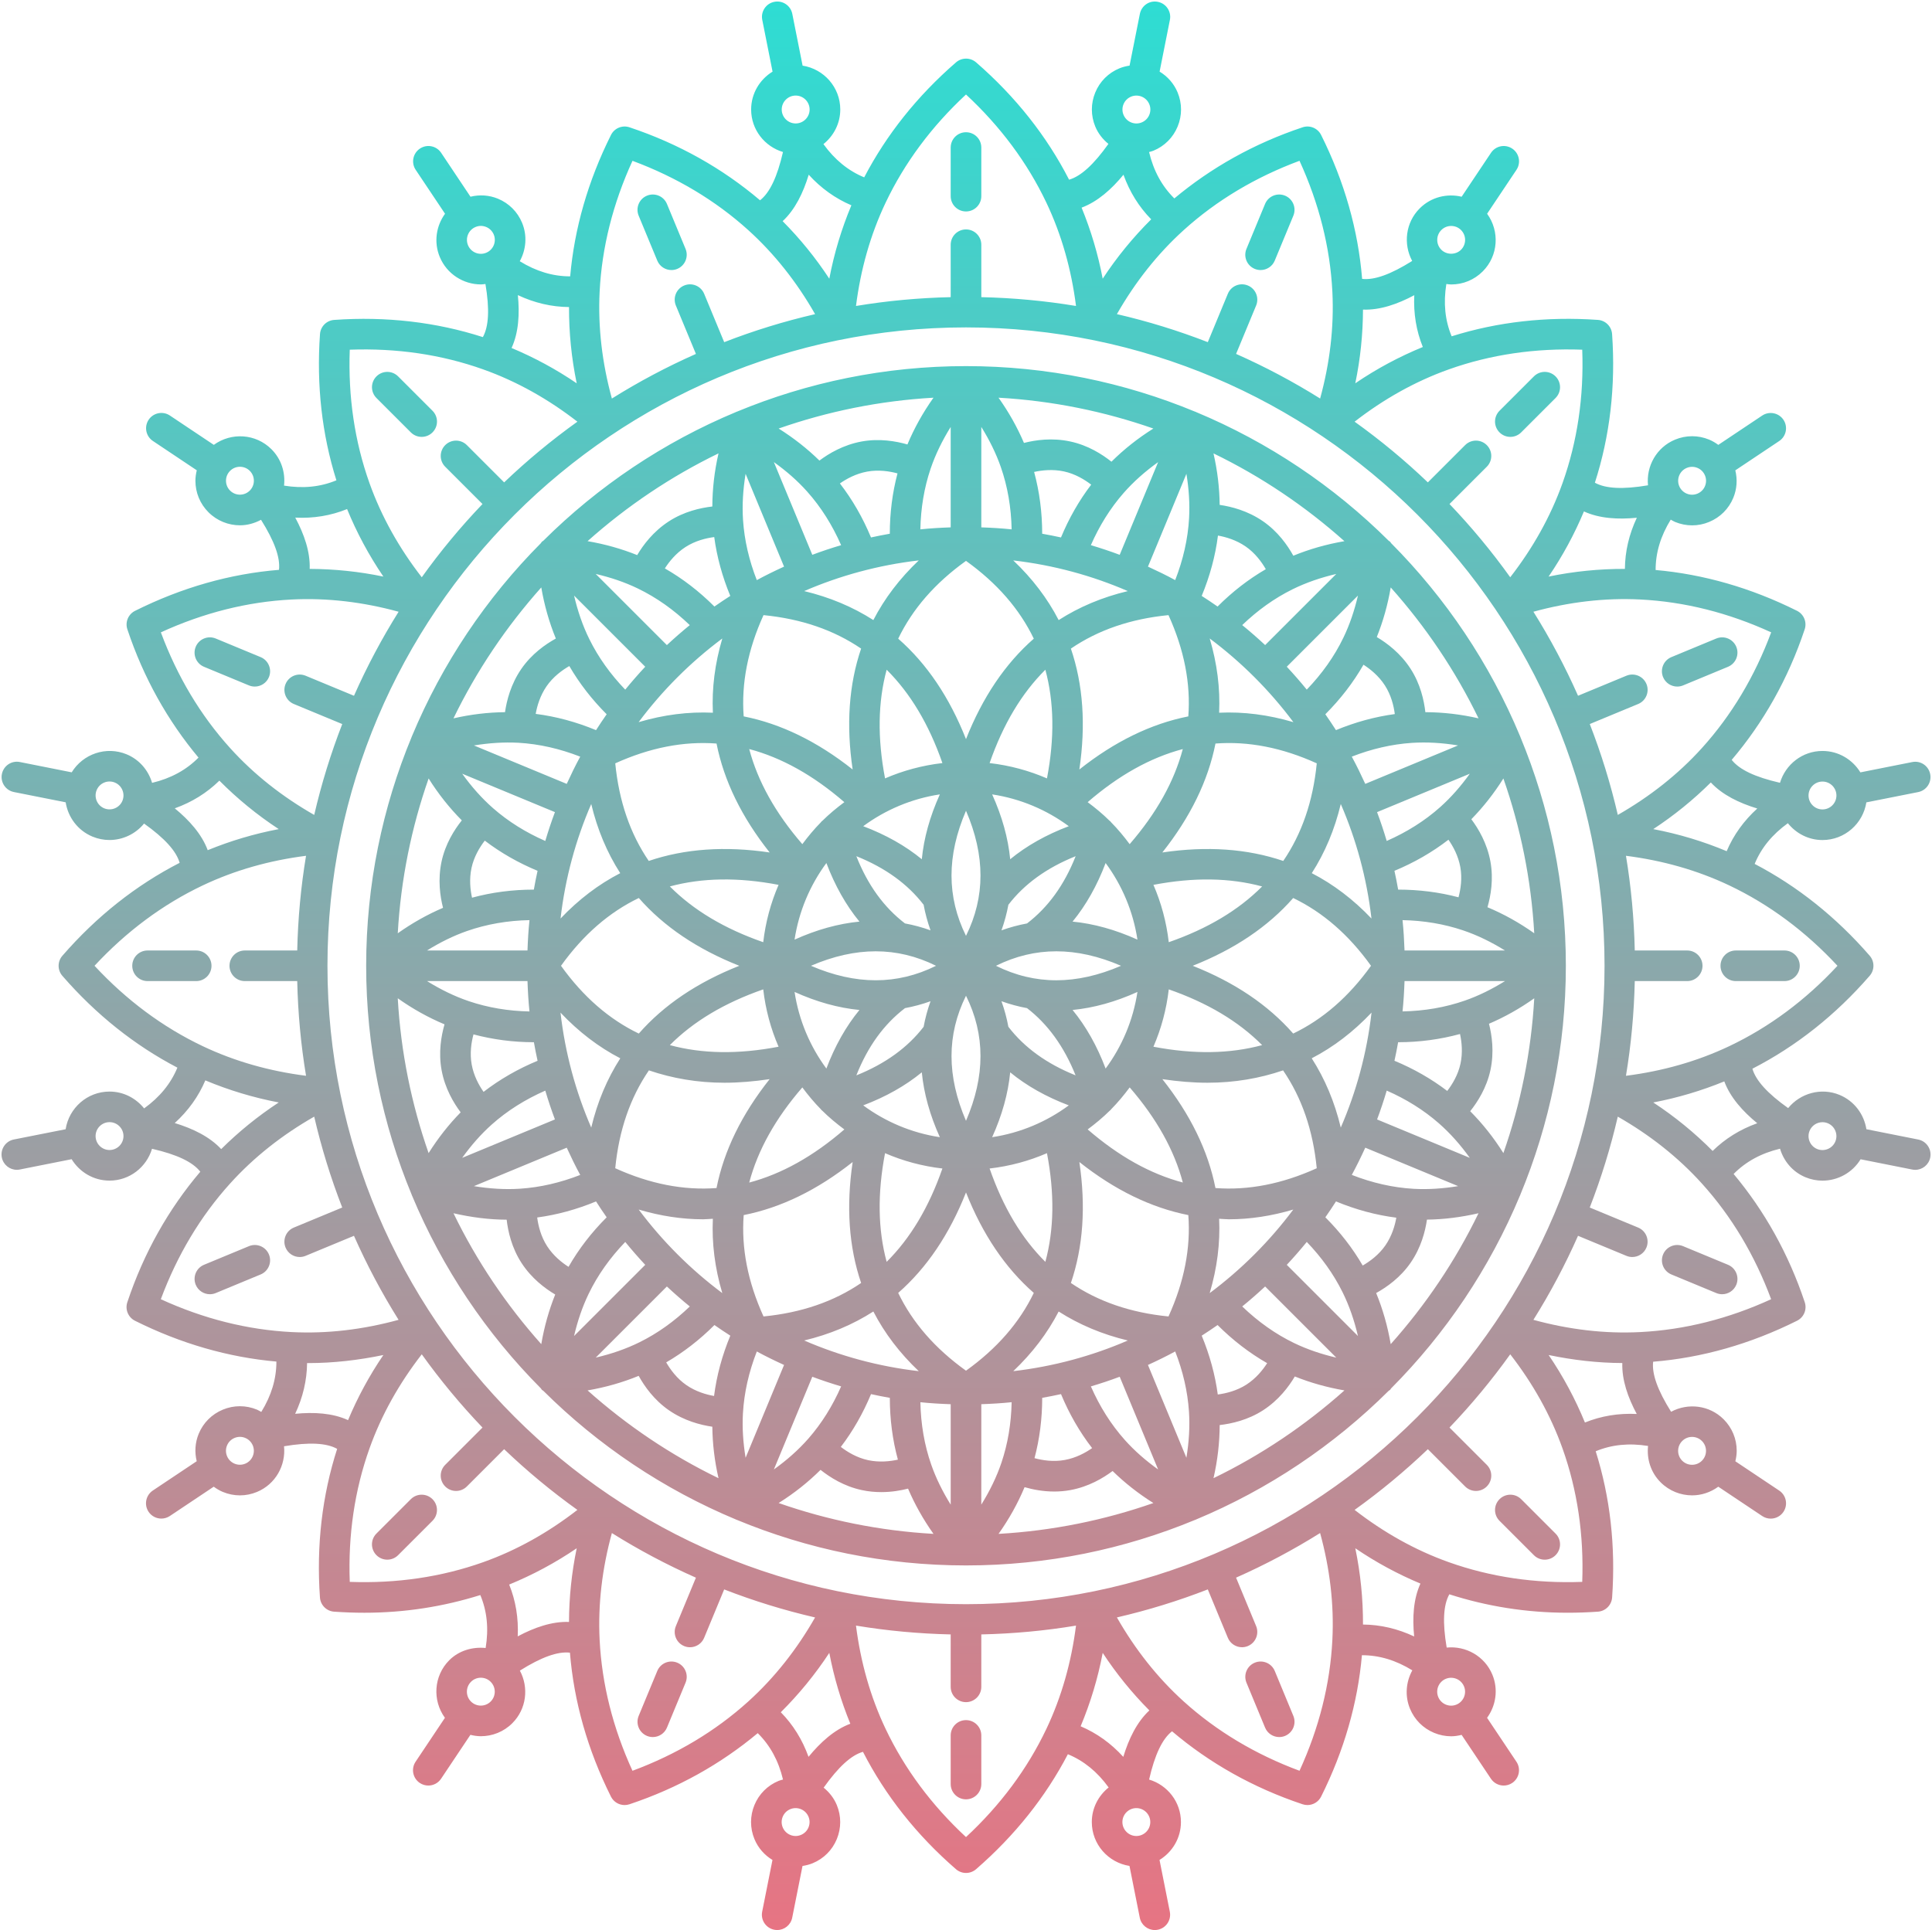 <?xml version="1.0" encoding="UTF-8" standalone="no"?><svg xmlns="http://www.w3.org/2000/svg" xmlns:xlink="http://www.w3.org/1999/xlink" fill="#000000" height="126.1" preserveAspectRatio="xMidYMid meet" version="1" viewBox="-0.1 -0.1 126.2 126.1" width="126.2" zoomAndPan="magnify"><linearGradient gradientUnits="userSpaceOnUse" id="a" x1="63" x2="63" xlink:actuate="onLoad" xlink:show="other" xlink:type="simple" y1="0" y2="126.001"><stop offset="0" stop-color="#2eddd3"/><stop offset="1" stop-color="#e77483"/></linearGradient><path d="M99.205,77.968c1.915-4.614,2.978-9.668,2.978-14.967s-1.063-10.353-2.978-14.967 c-0.003-0.009-0.002-0.018-0.005-0.027c-0.003-0.007-0.01-0.012-0.013-0.019c-1.975-4.742-4.853-9.016-8.422-12.604 c-0.023-0.028-0.033-0.062-0.059-0.088c-0.026-0.026-0.06-0.036-0.089-0.059c-3.587-3.568-7.86-6.445-12.601-8.42 c-0.008-0.004-0.013-0.011-0.021-0.014c-0.01-0.004-0.02-0.002-0.03-0.006c-4.614-1.914-9.667-2.977-14.965-2.977 s-10.351,1.062-14.965,2.977c-0.01,0.004-0.02,0.002-0.03,0.006c-0.008,0.003-0.013,0.011-0.021,0.014 c-4.74,1.974-9.013,4.851-12.6,8.419c-0.028,0.023-0.063,0.034-0.089,0.059c-0.026,0.026-0.036,0.06-0.059,0.088 c-3.569,3.588-6.447,7.862-8.422,12.604c-0.003,0.007-0.01,0.012-0.013,0.019c-0.004,0.009-0.002,0.018-0.005,0.027 c-1.915,4.614-2.978,9.668-2.978,14.967s1.063,10.353,2.978,14.967c0.003,0.009,0.002,0.018,0.005,0.027 c0.004,0.009,0.011,0.016,0.015,0.025c1.975,4.739,4.852,9.012,8.42,12.598c0.023,0.028,0.033,0.062,0.059,0.088 c0.026,0.026,0.061,0.037,0.09,0.06c3.587,3.568,7.86,6.444,12.6,8.419c0.008,0.004,0.013,0.011,0.021,0.014 c0.01,0.004,0.02,0.002,0.03,0.006c4.614,1.914,9.667,2.976,14.964,2.976s10.351-1.062,14.964-2.976 c0.01-0.004,0.02-0.002,0.03-0.006c0.008-0.003,0.013-0.011,0.021-0.014c4.74-1.974,9.013-4.851,12.6-8.419 c0.028-0.023,0.064-0.034,0.09-0.06c0.026-0.026,0.036-0.06,0.059-0.088c3.568-3.586,6.445-7.859,8.42-12.598 c0.004-0.009,0.011-0.016,0.015-0.025C99.203,77.986,99.201,77.977,99.205,77.968z M30.699,56.612 c0.159-0.744,0.54-1.363,0.867-1.788c1.039,0.792,2.193,1.451,3.448,1.972c-0.09,0.406-0.17,0.815-0.243,1.228 c-1.393,0.001-2.744,0.176-4.038,0.528C30.62,58.039,30.543,57.342,30.699,56.612z M95.302,69.39 c-0.159,0.744-0.54,1.363-0.867,1.788c-1.039-0.792-2.193-1.451-3.448-1.972c0.089-0.4,0.168-0.804,0.24-1.211 c1.395,0,2.747-0.186,4.043-0.537C95.381,67.969,95.457,68.664,95.302,69.39z M78.919,84.386c0.486-1.642,0.691-3.262,0.616-4.857 c0.212,0.01,0.423,0.035,0.635,0.035c1.385,0,2.789-0.216,4.209-0.636C82.832,80.999,80.991,82.839,78.919,84.386z M66.087,89.487 c1.243-1.179,2.232-2.479,2.966-3.898c1.345,0.862,2.852,1.494,4.518,1.894C71.23,88.496,68.716,89.182,66.087,89.487z M52.43,87.482c1.667-0.399,3.173-1.031,4.518-1.894c0.734,1.419,1.722,2.72,2.966,3.898C57.285,89.182,54.771,88.496,52.43,87.482z M41.621,78.928c1.42,0.42,2.824,0.636,4.209,0.636c0.213,0,0.423-0.025,0.635-0.035c-0.075,1.595,0.13,3.215,0.616,4.857 C45.009,82.839,43.168,80.999,41.621,78.928z M47.082,41.616c-0.485,1.64-0.691,3.257-0.616,4.85 c-1.593-0.074-3.21,0.131-4.85,0.616C43.164,45.007,45.007,43.165,47.082,41.616z M59.914,36.515 c-1.243,1.179-2.232,2.479-2.966,3.898c-1.345-0.862-2.852-1.494-4.518-1.894C54.771,37.506,57.285,36.82,59.914,36.515z M73.571,38.52c-1.667,0.399-3.173,1.031-4.518,1.894c-0.734-1.419-1.722-2.72-2.966-3.898C68.716,36.82,71.23,37.506,73.571,38.52z M84.386,47.083c-1.64-0.485-3.258-0.691-4.851-0.617c0.074-1.593-0.131-3.211-0.616-4.851 C80.994,43.165,82.837,45.008,84.386,47.083z M87.481,73.571c-0.4-1.67-1.034-3.179-1.898-4.526 c1.424-0.736,2.725-1.736,3.907-2.985C89.186,68.7,88.499,71.223,87.481,73.571z M76.228,85.912 c-2.482-0.245-4.598-0.975-6.376-2.187c0.801-2.354,0.984-4.993,0.553-7.903c2.304,1.827,4.679,2.984,7.118,3.468 C77.684,81.437,77.258,83.638,76.228,85.912z M63,89.456c-2.027-1.453-3.495-3.144-4.429-5.082c1.87-1.638,3.347-3.831,4.429-6.564 c1.081,2.734,2.558,4.926,4.429,6.564C66.495,86.312,65.027,88.003,63,89.456z M48.479,79.289c2.439-0.483,4.814-1.641,7.118-3.467 c-0.431,2.91-0.249,5.549,0.553,7.903c-1.778,1.212-3.895,1.943-6.376,2.187C48.742,83.638,48.317,81.437,48.479,79.289z M49.773,40.09c2.482,0.245,4.598,0.975,6.376,2.187c-0.801,2.353-0.983,4.991-0.553,7.899c-2.304-1.826-4.679-2.987-7.118-3.47 C48.318,44.56,48.743,42.361,49.773,40.09z M63,36.546c2.027,1.453,3.495,3.144,4.429,5.082c-1.87,1.638-3.347,3.831-4.429,6.564 c-1.081-2.734-2.558-4.926-4.429-6.564C59.506,39.69,60.973,37.998,63,36.546z M77.522,46.706c-2.439,0.483-4.814,1.643-7.118,3.47 c0.43-2.908,0.248-5.545-0.553-7.899c1.778-1.212,3.895-1.943,6.376-2.187C77.257,42.361,77.683,44.56,77.522,46.706z M64.708,74.2 c0.653-1.444,1.044-2.857,1.179-4.237c1.071,0.879,2.349,1.599,3.827,2.158C68.268,73.189,66.563,73.918,64.708,74.2z M51.802,64.71 c1.444,0.652,2.857,1.044,4.237,1.178c-0.879,1.071-1.6,2.349-2.159,3.827C52.813,68.268,52.084,66.564,51.802,64.71z M53.88,56.287 c0.559,1.478,1.28,2.756,2.159,3.827c-1.38,0.135-2.794,0.526-4.238,1.178C52.084,59.438,52.813,57.734,53.88,56.287z M61.292,51.802c-0.653,1.444-1.044,2.857-1.179,4.237c-1.071-0.879-2.349-1.599-3.827-2.158 C57.733,52.813,59.438,52.084,61.292,51.802z M74.199,61.292c-1.444-0.652-2.857-1.043-4.238-1.178 c0.879-1.071,1.6-2.349,2.159-3.827C73.188,57.734,73.917,59.438,74.199,61.292z M65.768,66.987c-0.104-0.563-0.254-1.12-0.451-1.67 c0.55,0.196,1.106,0.347,1.669,0.451c1.348,1.036,2.415,2.501,3.172,4.391C68.267,69.402,66.803,68.335,65.768,66.987z M55.837,70.161c0.754-1.903,1.808-3.344,3.177-4.393c0.563-0.104,1.119-0.254,1.669-0.451c-0.197,0.55-0.347,1.107-0.451,1.67 C59.196,68.336,57.73,69.404,55.837,70.161z M60.232,59.014c0.104,0.563,0.254,1.12,0.451,1.67c-0.55-0.197-1.107-0.347-1.67-0.451 c-1.369-1.049-2.423-2.49-3.176-4.393C57.731,56.598,59.197,57.665,60.232,59.014z M70.163,55.841 c-0.753,1.902-1.807,3.343-3.176,4.393c-0.563,0.104-1.12,0.254-1.67,0.451c0.197-0.55,0.347-1.107,0.451-1.67 C66.803,57.665,68.27,56.598,70.163,55.841z M63,61.045c-1.262-2.546-1.262-5.243,0-8.173C64.262,55.802,64.262,58.499,63,61.045z M63,64.957c1.262,2.546,1.262,5.243,0,8.173C61.739,70.2,61.739,67.503,63,64.957z M61.044,63.001 c-2.545,1.262-5.243,1.262-8.172,0C55.803,61.739,58.499,61.74,61.044,63.001z M64.957,63.001c2.545-1.262,5.242-1.262,8.171,0 C70.199,64.264,67.503,64.264,64.957,63.001z M69.714,53.881c-1.478,0.559-2.756,1.28-3.827,2.158 c-0.135-1.38-0.526-2.793-1.179-4.237C66.563,52.084,68.268,52.813,69.714,53.881z M56.286,72.121 c1.477-0.559,2.756-1.28,3.827-2.159c0.135,1.38,0.526,2.794,1.179,4.238C59.438,73.918,57.733,73.189,56.286,72.121z M69.962,65.888c1.38-0.135,2.793-0.526,4.237-1.178c-0.282,1.854-1.011,3.559-2.079,5.005 C71.561,68.237,70.84,66.959,69.962,65.888z M76.245,64.542c2.536,0.882,4.56,2.095,6.099,3.642 c-2.106,0.57-4.465,0.609-7.101,0.105C75.751,67.117,76.093,65.858,76.245,64.542z M77.809,63.001 c2.733-1.081,4.926-2.558,6.564-4.428c1.939,0.934,3.63,2.401,5.083,4.428c-1.453,2.027-3.144,3.495-5.083,4.428 C82.735,65.559,80.542,64.082,77.809,63.001z M76.245,61.46c-0.152-1.316-0.494-2.575-1.002-3.747 c2.636-0.504,4.995-0.465,7.1,0.105C80.805,59.365,78.781,60.578,76.245,61.46z M75.825,55.597c1.827-2.303,2.988-4.679,3.471-7.117 c2.146-0.161,4.345,0.264,6.616,1.294c-0.245,2.482-0.976,4.599-2.188,6.377C81.37,55.35,78.733,55.168,75.825,55.597z M73.691,55.054c-0.375-0.503-0.774-0.986-1.215-1.431c-0.016-0.018-0.026-0.039-0.043-0.056c-0.017-0.017-0.039-0.028-0.057-0.044 c-0.444-0.44-0.927-0.839-1.429-1.213c2.035-1.76,4.101-2.909,6.214-3.469C76.601,50.954,75.452,53.019,73.691,55.054z M68.289,50.758c-1.172-0.508-2.431-0.85-3.747-1.002c0.882-2.536,2.095-4.56,3.642-6.099 C68.754,45.762,68.793,48.121,68.289,50.758z M61.459,49.756c-1.316,0.152-2.575,0.494-3.747,1.002 c-0.504-2.637-0.465-4.995,0.105-7.101C59.364,45.196,60.577,47.219,61.459,49.756z M55.053,52.31 c-0.503,0.375-0.985,0.774-1.43,1.214c-0.018,0.016-0.039,0.026-0.056,0.043c-0.017,0.017-0.027,0.038-0.043,0.056 c-0.44,0.445-0.84,0.928-1.215,1.431c-1.76-2.035-2.91-4.101-3.47-6.214C50.952,49.4,53.018,50.549,55.053,52.31z M50.176,55.597 c-2.908-0.429-5.545-0.247-7.899,0.554c-1.212-1.778-1.943-3.895-2.188-6.377c2.271-1.029,4.47-1.454,6.616-1.294 C47.188,50.918,48.349,53.294,50.176,55.597z M50.757,57.713c-0.508,1.172-0.85,2.431-1.002,3.747 c-2.536-0.882-4.561-2.095-6.1-3.643C45.762,57.247,48.121,57.208,50.757,57.713z M48.192,63.001 c-2.734,1.082-4.927,2.558-6.565,4.429c-1.938-0.934-3.63-2.402-5.082-4.429c1.452-2.027,3.144-3.495,5.082-4.429 C43.265,60.442,45.458,61.919,48.192,63.001z M49.755,64.542c0.152,1.316,0.494,2.575,1.002,3.747 c-2.636,0.505-4.995,0.466-7.102-0.105C45.195,66.637,47.219,65.424,49.755,64.542z M47.227,70.642c0.947,0,1.932-0.084,2.946-0.234 c-1.826,2.303-2.986,4.678-3.469,7.115c-2.146,0.16-4.344-0.265-6.616-1.295c0.245-2.49,0.98-4.612,2.199-6.394 C43.82,70.356,45.459,70.642,47.227,70.642z M52.309,70.948c0.375,0.503,0.774,0.986,1.215,1.431 c0.015,0.018,0.026,0.039,0.043,0.056c0.01,0.01,0.023,0.013,0.033,0.022c0.451,0.449,0.942,0.855,1.454,1.236 c-2.035,1.761-4.101,2.911-6.214,3.471C49.399,75.049,50.549,72.983,52.309,70.948z M57.712,75.244 c1.172,0.508,2.431,0.85,3.747,1.002c-0.882,2.536-2.095,4.56-3.642,6.099C57.247,80.239,57.208,77.881,57.712,75.244z M64.542,76.246c1.316-0.152,2.575-0.494,3.747-1.002c0.504,2.637,0.465,4.995-0.105,7.101 C66.636,80.806,65.424,78.782,64.542,76.246z M70.948,73.692c0.511-0.381,1.002-0.787,1.454-1.236 c0.01-0.009,0.023-0.012,0.033-0.022c0.017-0.017,0.027-0.038,0.043-0.056c0.44-0.445,0.84-0.928,1.215-1.431 c1.76,2.035,2.91,4.101,3.47,6.214C75.049,76.602,72.983,75.452,70.948,73.692z M75.827,70.408c1.014,0.15,1.998,0.234,2.946,0.234 c1.768,0,3.408-0.286,4.939-0.807c1.219,1.781,1.954,3.904,2.199,6.394c-2.272,1.029-4.47,1.454-6.616,1.294 C78.813,75.085,77.652,72.71,75.827,70.408z M85.587,56.949c0.863-1.345,1.495-2.852,1.894-4.519 c1.015,2.341,1.701,4.855,2.005,7.484C88.307,58.671,87.006,57.683,85.587,56.949z M38.52,52.43 c0.399,1.667,1.031,3.174,1.894,4.519c-1.419,0.733-2.72,1.722-3.899,2.965C36.819,57.285,37.505,54.771,38.52,52.43z M40.418,69.046c-0.865,1.347-1.498,2.856-1.898,4.526c-1.018-2.349-1.705-4.872-2.008-7.511 C37.693,67.31,38.994,68.31,40.418,69.046z M90.482,71.156c1.267,0.555,2.413,1.267,3.407,2.138c0.746,0.653,1.416,1.414,2.02,2.256 l-6.057-2.509C90.084,72.423,90.292,71.793,90.482,71.156z M95.595,65.272c-1.287,0.45-2.656,0.682-4.08,0.71 c0.068-0.654,0.107-1.316,0.13-1.982h6.563C97.363,64.525,96.493,64.959,95.595,65.272z M91.645,62.001 c-0.023-0.666-0.062-1.329-0.13-1.983c1.383,0.027,2.712,0.249,3.962,0.671c0.94,0.318,1.849,0.765,2.73,1.312H91.645z M95.171,58.526c-1.262-0.334-2.58-0.501-3.942-0.502c-0.073-0.412-0.153-0.822-0.243-1.228c1.288-0.535,2.469-1.214,3.528-2.032 c0.301,0.43,0.639,1.045,0.774,1.779C95.425,57.289,95.31,58.007,95.171,58.526z M93.982,52.626 c-1.015,0.907-2.194,1.645-3.501,2.219c-0.189-0.637-0.398-1.266-0.63-1.883l6.058-2.509C95.33,51.259,94.691,51.993,93.982,52.626z M89.08,51.116c-0.276-0.603-0.565-1.2-0.881-1.78c1.289-0.503,2.602-0.811,3.921-0.899c0.989-0.066,2-0.001,3.023,0.167 L89.08,51.116z M87.166,47.604c-0.224-0.351-0.455-0.697-0.694-1.037c0.989-0.989,1.824-2.071,2.491-3.237 c0.442,0.282,0.99,0.721,1.396,1.347c0.413,0.638,0.582,1.345,0.651,1.878C89.712,46.73,88.426,47.082,87.166,47.604z M87.654,41.559c-0.593,1.232-1.403,2.367-2.395,3.398c-0.418-0.514-0.854-1.012-1.305-1.496l4.649-4.649 C88.376,39.781,88.067,40.703,87.654,41.559z M82.54,42.047c-0.484-0.452-0.983-0.888-1.497-1.306c1-0.962,2.099-1.753,3.287-2.339 c0.889-0.439,1.848-0.766,2.857-1.002L82.54,42.047z M79.433,39.529c-0.34-0.239-0.686-0.47-1.037-0.694 c0.535-1.292,0.892-2.61,1.062-3.943c0.517,0.092,1.191,0.288,1.805,0.71c0.626,0.431,1.052,1.021,1.321,1.486 C81.451,37.746,80.398,38.564,79.433,39.529z M77.572,33.757c-0.077,1.361-0.388,2.716-0.907,4.045 c-0.58-0.316-1.176-0.605-1.779-0.881l2.512-6.064C77.559,31.838,77.625,32.808,77.572,33.757z M73.04,36.15 c-0.618-0.232-1.247-0.441-1.884-0.63c0.555-1.267,1.267-2.413,2.137-3.407c0.653-0.746,1.414-1.416,2.257-2.02L73.04,36.15z M69.205,35.015c-0.406-0.09-0.816-0.17-1.228-0.243c-0.001-1.394-0.176-2.745-0.527-4.037c0.512-0.113,1.21-0.191,1.939-0.036 c0.744,0.159,1.363,0.54,1.789,0.867C70.385,32.605,69.726,33.759,69.205,35.015z M65.272,30.407 c0.449,1.285,0.68,2.654,0.709,4.079c-0.654-0.068-1.315-0.107-1.981-0.13v-6.562C64.525,28.638,64.958,29.509,65.272,30.407z M62,34.356c-0.666,0.023-1.328,0.062-1.982,0.13c0.029-1.381,0.247-2.712,0.67-3.962c0.318-0.939,0.765-1.848,1.312-2.729V34.356z M58.023,34.772c-0.412,0.073-0.822,0.153-1.228,0.243c-0.535-1.288-1.213-2.469-2.032-3.528c0.43-0.301,1.045-0.639,1.779-0.774 c0.748-0.138,1.466-0.023,1.984,0.117C58.191,32.093,58.024,33.412,58.023,34.772z M52.625,32.018 c0.908,1.017,1.646,2.195,2.218,3.501c-0.637,0.189-1.266,0.398-1.883,0.63l-2.51-6.058C51.259,30.67,51.992,31.309,52.625,32.018z M51.115,36.921c-0.604,0.276-1.2,0.566-1.78,0.882c-0.504-1.289-0.811-2.603-0.899-3.921c-0.066-0.989-0.001-2.001,0.167-3.024 L51.115,36.921z M46.554,34.99c0.175,1.298,0.527,2.584,1.049,3.845c-0.351,0.224-0.696,0.455-1.037,0.694 c-0.989-0.989-2.071-1.823-3.237-2.491c0.282-0.442,0.721-0.99,1.347-1.396C45.315,35.229,46.022,35.06,46.554,34.99z M41.558,38.347c1.231,0.594,2.367,1.404,3.399,2.396c-0.514,0.418-1.012,0.854-1.496,1.305l-4.649-4.649 C39.78,37.624,40.702,37.934,41.558,38.347z M42.047,43.462c-0.452,0.484-0.888,0.983-1.306,1.497 c-0.962-1.001-1.752-2.1-2.339-3.288c-0.44-0.888-0.767-1.848-1.003-2.858L42.047,43.462z M37.088,43.417 c0.658,1.132,1.475,2.186,2.44,3.151c-0.239,0.34-0.47,0.686-0.694,1.037c-1.292-0.535-2.61-0.892-3.942-1.062 c0.091-0.516,0.287-1.19,0.71-1.805C36.033,44.112,36.623,43.685,37.088,43.417z M33.757,48.429c1.36,0.077,2.716,0.39,4.044,0.908 c-0.316,0.58-0.605,1.176-0.881,1.779l-6.062-2.511C31.838,48.445,32.807,48.379,33.757,48.429z M36.149,52.961 c-0.232,0.618-0.441,1.247-0.63,1.885c-1.267-0.555-2.413-1.267-3.407-2.138c-0.746-0.653-1.416-1.414-2.02-2.256L36.149,52.961z M30.406,60.729c1.287-0.449,2.657-0.684,4.08-0.711c-0.068,0.654-0.107,1.316-0.13,1.983h-6.563 C28.637,61.476,29.508,61.043,30.406,60.729z M34.356,64.001c0.023,0.667,0.062,1.329,0.13,1.984 c-1.382-0.027-2.712-0.249-3.962-0.672c-0.94-0.318-1.849-0.765-2.73-1.312H34.356z M30.828,67.483 c1.265,0.335,2.584,0.512,3.947,0.512c0.072,0.407,0.151,0.811,0.24,1.212c-1.288,0.535-2.469,1.214-3.528,2.032 c-0.301-0.43-0.639-1.045-0.774-1.779C30.576,68.716,30.689,68.001,30.828,67.483z M32.018,73.376 c1.015-0.907,2.194-1.645,3.501-2.219c0.189,0.637,0.398,1.266,0.63,1.883l-6.058,2.509C30.67,74.742,31.309,74.009,32.018,73.376z M36.92,74.886c0.276,0.603,0.565,1.2,0.881,1.78c-1.289,0.503-2.602,0.811-3.921,0.899c-0.988,0.065-2,0.001-3.023-0.167 L36.92,74.886z M38.834,78.397c0.224,0.351,0.455,0.697,0.694,1.037c-0.989,0.989-1.824,2.071-2.491,3.237 c-0.442-0.282-0.99-0.721-1.396-1.347c-0.413-0.638-0.582-1.345-0.651-1.878C36.289,79.272,37.574,78.919,38.834,78.397z M38.347,84.442c0.593-1.232,1.403-2.367,2.395-3.398c0.418,0.514,0.854,1.012,1.305,1.496l-4.649,4.649 C37.624,86.221,37.934,85.299,38.347,84.442z M43.461,83.954c0.484,0.452,0.983,0.888,1.497,1.306c-1,0.962-2.099,1.753-3.287,2.339 c-0.889,0.439-1.848,0.766-2.857,1.002L43.461,83.954z M46.568,86.473c0.34,0.239,0.686,0.47,1.037,0.694 c-0.535,1.291-0.892,2.609-1.062,3.941c-0.517-0.091-1.191-0.286-1.805-0.709c-0.626-0.431-1.052-1.021-1.321-1.486 C44.549,88.255,45.603,87.438,46.568,86.473z M48.429,92.245c0.077-1.361,0.388-2.716,0.907-4.045 c0.58,0.316,1.176,0.605,1.779,0.881l-2.512,6.064C48.442,94.164,48.375,93.194,48.429,92.245z M52.96,89.852 c0.618,0.232,1.247,0.44,1.884,0.63c-0.555,1.267-1.267,2.413-2.137,3.407c-0.653,0.746-1.414,1.416-2.257,2.02L52.96,89.852z M56.796,90.987c0.406,0.09,0.816,0.17,1.228,0.243c0.001,1.395,0.176,2.746,0.527,4.038c-0.512,0.113-1.209,0.19-1.939,0.035 c-0.744-0.159-1.363-0.54-1.789-0.867C55.616,93.397,56.274,92.242,56.796,90.987z M60.729,95.595 c-0.449-1.285-0.68-2.654-0.709-4.079c0.654,0.068,1.315,0.107,1.981,0.13v6.562C61.476,97.363,61.043,96.493,60.729,95.595z M64,91.645c0.666-0.023,1.328-0.062,1.982-0.13c-0.029,1.381-0.247,2.712-0.67,3.962c-0.318,0.939-0.765,1.848-1.312,2.729V91.645z M67.978,91.229c0.412-0.073,0.822-0.153,1.228-0.243c0.535,1.288,1.213,2.469,2.032,3.528c-0.43,0.301-1.045,0.639-1.779,0.774 c-0.748,0.138-1.466,0.023-1.984-0.117C67.81,93.909,67.977,92.59,67.978,91.229z M73.375,93.983 c-0.908-1.017-1.646-2.195-2.218-3.501c0.637-0.189,1.266-0.398,1.883-0.63l2.51,6.058C74.742,95.331,74.009,94.693,73.375,93.983z M74.885,89.081c0.604-0.276,1.2-0.566,1.78-0.882c0.504,1.289,0.811,2.603,0.899,3.921c0.066,0.989,0.001,2.001-0.167,3.024 L74.885,89.081z M79.446,91.011c-0.175-1.298-0.527-2.584-1.049-3.844c0.351-0.224,0.696-0.455,1.037-0.694 c0.989,0.989,2.071,1.823,3.237,2.491c-0.282,0.442-0.721,0.99-1.347,1.396C80.685,90.773,79.978,90.941,79.446,91.011z M84.442,87.655c-1.231-0.594-2.367-1.404-3.399-2.396c0.514-0.418,1.012-0.854,1.496-1.305l4.649,4.649 C86.22,88.377,85.299,88.068,84.442,87.655z M83.954,82.54c0.452-0.484,0.888-0.983,1.306-1.497c0.962,1.001,1.752,2.1,2.339,3.288 c0.44,0.888,0.767,1.848,1.003,2.858L83.954,82.54z M88.913,82.585c-0.658-1.132-1.475-2.186-2.44-3.151 c0.239-0.34,0.47-0.686,0.694-1.037c1.292,0.535,2.61,0.892,3.942,1.062c-0.091,0.516-0.287,1.19-0.71,1.805 C89.967,81.89,89.378,82.316,88.913,82.585z M92.244,77.573c-1.36-0.077-2.716-0.39-4.044-0.909c0.316-0.58,0.605-1.176,0.881-1.779 l6.065,2.512C94.165,77.559,93.196,77.625,92.244,77.573z M98.103,75.24c-0.637-1.015-1.363-1.927-2.168-2.738 c0.486-0.61,1.076-1.534,1.324-2.694c0.252-1.184,0.094-2.272-0.097-3.02c1.021-0.436,2.009-0.99,2.957-1.663 C99.918,68.65,99.221,72.042,98.103,75.24z M97.063,59.175c0.216-0.75,0.406-1.829,0.191-2.996c-0.219-1.19-0.782-2.134-1.245-2.753 c0.776-0.792,1.476-1.681,2.094-2.664c1.118,3.198,1.815,6.59,2.015,10.115C99.14,60.183,98.119,59.616,97.063,59.175z M93.006,46.431c-0.088-0.775-0.324-1.845-0.969-2.841c-0.658-1.016-1.54-1.673-2.204-2.067c0.411-1.023,0.716-2.105,0.91-3.242 c2.284,2.56,4.223,5.434,5.736,8.553C95.311,46.567,94.151,46.434,93.006,46.431z M84.381,36.209 c-0.377-0.682-1.006-1.58-1.983-2.253c-0.997-0.687-2.063-0.958-2.828-1.068c-0.012-1.109-0.145-2.232-0.404-3.365 c3.119,1.512,5.993,3.452,8.553,5.736C86.546,35.459,85.432,35.778,84.381,36.209z M72.501,30.066 c-0.61-0.486-1.534-1.075-2.695-1.322c-1.183-0.255-2.272-0.096-3.02,0.096c-0.435-1.021-0.989-2.009-1.662-2.956 c3.525,0.2,6.917,0.897,10.115,2.015C74.225,28.535,73.312,29.261,72.501,30.066z M59.174,28.939 c-0.749-0.215-1.828-0.406-2.995-0.193c-1.19,0.22-2.135,0.782-2.753,1.246c-0.792-0.776-1.681-1.475-2.664-2.093 c3.197-1.118,6.59-1.815,10.115-2.015C60.182,26.862,59.615,27.883,59.174,28.939z M46.43,32.993 c-0.775,0.088-1.845,0.326-2.841,0.971c-1.015,0.658-1.673,1.539-2.067,2.204c-1.022-0.411-2.104-0.716-3.241-0.911 c2.56-2.284,5.434-4.223,8.553-5.735C46.566,30.691,46.434,31.85,46.43,32.993z M35.257,38.281c0.201,1.174,0.52,2.288,0.951,3.339 c-0.683,0.378-1.581,1.006-2.254,1.983c-0.686,0.997-0.956,2.063-1.066,2.828c-1.111,0.011-2.235,0.144-3.367,0.404 C31.034,43.715,32.974,40.841,35.257,38.281z M27.898,50.762c0.637,1.015,1.362,1.928,2.168,2.738 c-0.486,0.61-1.076,1.534-1.324,2.694c-0.252,1.184-0.094,2.272,0.097,3.02c-1.021,0.436-2.009,0.99-2.957,1.663 C26.082,57.352,26.779,53.959,27.898,50.762z M28.937,66.827c-0.216,0.75-0.406,1.829-0.191,2.996 c0.219,1.19,0.782,2.134,1.245,2.753c-0.776,0.792-1.476,1.681-2.094,2.664c-1.118-3.198-1.815-6.59-2.015-10.116 C26.861,65.819,27.881,66.385,28.937,66.827z M32.996,79.59c0.089,0.773,0.328,1.834,0.967,2.822 c0.658,1.016,1.54,1.673,2.204,2.067c-0.411,1.023-0.716,2.105-0.91,3.242c-2.284-2.56-4.223-5.433-5.735-8.551 C30.691,79.437,31.852,79.587,32.996,79.59z M41.619,89.793c0.377,0.682,1.006,1.58,1.983,2.253c0.994,0.685,2.063,0.96,2.828,1.07 c0.012,1.108,0.145,2.231,0.404,3.364c-3.119-1.512-5.993-3.452-8.553-5.736C39.454,90.543,40.568,90.224,41.619,89.793z M53.499,95.935c0.61,0.486,1.534,1.075,2.695,1.322c0.44,0.095,0.869,0.132,1.272,0.132c0.679,0,1.279-0.107,1.749-0.227 c0.435,1.021,0.989,2.008,1.661,2.955c-3.525-0.2-6.917-0.897-10.115-2.015C51.776,97.466,52.688,96.741,53.499,95.935z M66.826,97.066c0.516,0.148,1.186,0.285,1.938,0.285c0.34,0,0.696-0.028,1.059-0.095c1.19-0.22,2.135-0.782,2.753-1.246 c0.792,0.776,1.681,1.475,2.664,2.093c-3.197,1.118-6.59,1.815-10.115,2.015C65.818,99.141,66.385,98.121,66.826,97.066z M79.571,93.008c0.775-0.088,1.847-0.327,2.841-0.971c1.015-0.658,1.673-1.539,2.067-2.204c1.022,0.411,2.104,0.716,3.241,0.911 c-2.56,2.284-5.434,4.223-8.553,5.735C79.434,95.311,79.567,94.152,79.571,93.008z M90.743,87.721 c-0.201-1.174-0.52-2.288-0.951-3.339c0.683-0.378,1.581-1.006,2.254-1.983c0.682-0.991,0.953-2.05,1.064-2.814 c1.11-0.011,2.235-0.157,3.368-0.416C94.966,82.288,93.027,85.161,90.743,87.721z M64,113.286v3.176c0,0.553-0.448,1-1,1 s-1-0.447-1-1v-3.176c0-0.553,0.448-1,1-1S64,112.733,64,113.286z M84.383,112.01c0.211,0.511-0.031,1.096-0.541,1.307 c-0.125,0.052-0.255,0.076-0.382,0.076c-0.393,0-0.765-0.232-0.924-0.617l-1.215-2.935c-0.211-0.511,0.031-1.096,0.541-1.307 c0.512-0.212,1.095,0.031,1.307,0.541L84.383,112.01z M101.51,100.097c0.391,0.391,0.391,1.023,0,1.414 c-0.195,0.195-0.451,0.293-0.707,0.293s-0.512-0.098-0.707-0.293l-2.246-2.246c-0.391-0.391-0.391-1.023,0-1.414 s1.023-0.391,1.414,0L101.51,100.097z M109.841,81.32l2.934,1.216c0.51,0.212,0.752,0.797,0.541,1.307 c-0.16,0.385-0.532,0.617-0.924,0.617c-0.127,0-0.257-0.024-0.382-0.076l-2.934-1.216c-0.51-0.211-0.752-0.797-0.541-1.307 S109.33,81.108,109.841,81.32z M113.285,62.001h3.176c0.552,0,1,0.447,1,1s-0.448,1-1,1h-3.176c-0.552,0-1-0.447-1-1 S112.733,62.001,113.285,62.001z M116.685,53.685c0.534,0.665,1.343,1.1,2.261,1.1c1.451,0,2.648-1.071,2.866-2.461l3.384-0.672 c0.542-0.107,0.894-0.634,0.786-1.176c-0.107-0.541-0.63-0.897-1.176-0.785l-3.384,0.673c-0.512-0.836-1.426-1.399-2.476-1.399 c-1.314,0-2.415,0.881-2.775,2.08c-1.633-0.374-2.658-0.863-3.154-1.498c2.07-2.437,3.686-5.289,4.767-8.528 c0.158-0.472-0.056-0.988-0.501-1.211c-3.001-1.498-6.104-2.389-9.236-2.666c-0.002-1.13,0.326-2.218,0.987-3.291 c0.094,0.051,0.183,0.109,0.283,0.151c0.359,0.148,0.736,0.223,1.114,0.223s0.755-0.074,1.114-0.224 c0.718-0.297,1.278-0.856,1.576-1.575c0.239-0.577,0.277-1.2,0.132-1.795l2.868-1.916c0.459-0.308,0.583-0.928,0.276-1.388 c-0.307-0.458-0.928-0.581-1.387-0.276l-2.868,1.916c-0.184-0.134-0.38-0.254-0.596-0.343c-0.719-0.298-1.511-0.297-2.228,0 c-1.214,0.503-1.894,1.739-1.768,2.984c-1.639,0.277-2.768,0.22-3.47-0.169c0.981-3.044,1.364-6.305,1.124-9.711 c-0.035-0.497-0.43-0.893-0.927-0.927c-3.348-0.235-6.555,0.13-9.553,1.072c-0.434-1.043-0.547-2.173-0.347-3.418 c0.106,0.012,0.21,0.031,0.319,0.031c0.778,0,1.509-0.304,2.058-0.854c1.026-1.026,1.115-2.628,0.286-3.766l1.917-2.869 c0.307-0.459,0.183-1.08-0.276-1.387c-0.46-0.308-1.081-0.184-1.387,0.275l-1.917,2.869c-0.953-0.228-1.997,0.019-2.739,0.761 c-0.929,0.929-1.084,2.331-0.492,3.434c-1.407,0.883-2.472,1.263-3.27,1.173c-0.259-3.187-1.153-6.347-2.678-9.402 c-0.222-0.446-0.739-0.661-1.211-0.502c-3.172,1.059-5.971,2.637-8.378,4.647c-0.807-0.798-1.357-1.799-1.65-3.031 c0.097-0.029,0.195-0.049,0.29-0.089c0.718-0.297,1.278-0.856,1.575-1.575c0.297-0.718,0.297-1.51,0-2.228 c-0.239-0.578-0.653-1.045-1.177-1.363l0.673-3.382c0.107-0.542-0.244-1.068-0.786-1.176c-0.546-0.114-1.068,0.244-1.176,0.785 l-0.673,3.381c-0.225,0.036-0.449,0.09-0.665,0.179c-0.718,0.297-1.278,0.856-1.575,1.575c-0.297,0.718-0.297,1.51,0,2.228 c0.188,0.453,0.489,0.833,0.859,1.133c-0.962,1.353-1.805,2.118-2.57,2.338c-1.46-2.848-3.496-5.427-6.074-7.665 c-0.376-0.326-0.936-0.326-1.312,0c-2.532,2.198-4.542,4.725-5.997,7.513c-1.045-0.431-1.924-1.15-2.663-2.172 c0.665-0.534,1.1-1.344,1.1-2.261c0-1.451-1.07-2.647-2.461-2.866l-0.673-3.384c-0.107-0.541-0.634-0.896-1.176-0.785 c-0.542,0.107-0.893,0.634-0.786,1.176l0.673,3.384c-0.835,0.512-1.399,1.426-1.399,2.476c0,1.315,0.881,2.416,2.08,2.776 c-0.374,1.632-0.863,2.658-1.498,3.154c-2.438-2.07-5.29-3.687-8.527-4.768c-0.474-0.159-0.989,0.056-1.211,0.502 c-1.499,3.002-2.389,6.105-2.665,9.236c-1.13,0.001-2.218-0.327-3.292-0.988c0.41-0.748,0.502-1.662,0.151-2.51 c-0.297-0.718-0.857-1.277-1.575-1.575c-0.577-0.238-1.201-0.276-1.796-0.131l-1.916-2.868c-0.307-0.459-0.928-0.583-1.387-0.275 c-0.459,0.307-0.583,0.928-0.276,1.387l1.917,2.869c-0.575,0.793-0.747,1.852-0.345,2.822c0.464,1.119,1.55,1.796,2.693,1.796 c0.097,0,0.194-0.018,0.291-0.028c0.277,1.638,0.22,2.767-0.168,3.47c-3.044-0.979-6.303-1.363-9.712-1.123 c-0.497,0.034-0.892,0.43-0.927,0.927c-0.236,3.347,0.129,6.555,1.072,9.553c-1.043,0.434-2.174,0.548-3.42,0.347 c0.093-0.848-0.172-1.728-0.821-2.377c-1.026-1.026-2.629-1.115-3.766-0.286l-2.869-1.917c-0.459-0.307-1.08-0.183-1.387,0.275 c-0.307,0.459-0.183,1.08,0.276,1.387l2.867,1.916c-0.053,0.222-0.089,0.449-0.089,0.683c0,0.778,0.303,1.509,0.853,2.059 c0.567,0.567,1.313,0.852,2.058,0.852c0.476,0,0.946-0.129,1.375-0.36c0.883,1.407,1.263,2.472,1.173,3.27 c-3.189,0.259-6.348,1.154-9.402,2.679c-0.446,0.223-0.66,0.739-0.501,1.211c1.059,3.174,2.637,5.973,4.646,8.378 c-0.798,0.807-1.8,1.356-3.032,1.65c-0.242-0.812-0.821-1.516-1.663-1.865c-1.339-0.554-2.854-0.023-3.588,1.177l-3.384-0.673 c-0.543-0.112-1.069,0.244-1.176,0.785c-0.107,0.542,0.244,1.068,0.786,1.176L4.19,52.32c0.153,0.968,0.782,1.838,1.751,2.241h0 c0.363,0.15,0.739,0.222,1.109,0.222c0.87,0,1.705-0.394,2.26-1.075c1.348,0.96,2.103,1.796,2.325,2.566 c-2.847,1.461-5.424,3.496-7.661,6.073c-0.327,0.376-0.327,0.935,0,1.311c2.199,2.532,4.725,4.542,7.513,5.998 c-0.431,1.045-1.151,1.925-2.173,2.663c-0.534-0.665-1.343-1.1-2.261-1.1c-1.451,0-2.648,1.071-2.866,2.461L0.805,74.35 c-0.542,0.107-0.894,0.634-0.786,1.176c0.095,0.476,0.513,0.805,0.98,0.805c0.064,0,0.13-0.006,0.196-0.02l3.384-0.673 c0.512,0.836,1.426,1.399,2.476,1.399c1.314,0,2.415-0.881,2.775-2.08c1.633,0.374,2.658,0.863,3.154,1.498 c-2.07,2.437-3.686,5.289-4.767,8.528c-0.158,0.472,0.056,0.988,0.501,1.211c3.001,1.498,6.104,2.389,9.236,2.666 c0.002,1.13-0.326,2.218-0.987,3.291c-0.094-0.051-0.183-0.109-0.283-0.151c-0.719-0.297-1.51-0.298-2.228,0.001 c-0.718,0.297-1.278,0.856-1.576,1.575c-0.239,0.577-0.276,1.2-0.131,1.795l-2.868,1.916c-0.459,0.308-0.583,0.928-0.276,1.388 c0.193,0.288,0.51,0.444,0.833,0.444c0.191,0,0.384-0.055,0.555-0.168l2.868-1.916c0.184,0.134,0.38,0.254,0.596,0.343 c0.359,0.148,0.736,0.224,1.114,0.224c0.378,0,0.755-0.075,1.114-0.224c1.214-0.503,1.893-1.739,1.768-2.984 c1.639-0.276,2.768-0.22,3.47,0.169c-0.98,3.044-1.364,6.305-1.124,9.711c0.035,0.497,0.43,0.893,0.927,0.927 c0.666,0.047,1.325,0.07,1.979,0.07c2.636,0,5.166-0.402,7.569-1.156c0.442,1.054,0.556,2.198,0.348,3.459 c-0.855-0.088-1.747,0.169-2.373,0.796c-1.026,1.026-1.115,2.628-0.286,3.766l-1.917,2.869c-0.307,0.459-0.183,1.08,0.276,1.387 c0.171,0.114,0.364,0.169,0.555,0.169c0.323,0,0.64-0.156,0.833-0.444l1.917-2.869c0.224,0.054,0.452,0.09,0.681,0.09 c0.746,0,1.491-0.284,2.058-0.852c0.929-0.929,1.084-2.331,0.492-3.434c1.407-0.883,2.472-1.264,3.27-1.173 c0.259,3.188,1.153,6.348,2.678,9.403c0.173,0.348,0.524,0.554,0.895,0.554c0.105,0,0.212-0.017,0.317-0.052 c3.172-1.059,5.971-2.637,8.378-4.647c0.807,0.798,1.357,1.799,1.65,3.031c-0.097,0.029-0.195,0.049-0.29,0.089 c-0.718,0.297-1.278,0.856-1.575,1.575c-0.297,0.718-0.297,1.51,0,2.228c0.239,0.578,0.653,1.045,1.177,1.363l-0.673,3.382 c-0.107,0.542,0.244,1.068,0.786,1.176c0.066,0.014,0.132,0.02,0.196,0.02c0.467,0,0.885-0.329,0.98-0.805l0.673-3.381 c0.225-0.036,0.449-0.089,0.665-0.179c0.718-0.297,1.278-0.856,1.575-1.575c0.297-0.718,0.297-1.51,0-2.228 c-0.188-0.453-0.489-0.833-0.859-1.134c0.962-1.355,1.802-2.124,2.568-2.341c1.461,2.85,3.497,5.43,6.076,7.669 c0.188,0.163,0.422,0.245,0.656,0.245s0.468-0.082,0.656-0.245c2.532-2.198,4.542-4.725,5.997-7.513 c1.044,0.431,1.925,1.15,2.663,2.172c-0.665,0.534-1.1,1.344-1.1,2.261c0,1.451,1.07,2.647,2.461,2.866l0.673,3.384 c0.095,0.476,0.513,0.805,0.98,0.805c0.064,0,0.13-0.006,0.196-0.02c0.542-0.107,0.893-0.634,0.786-1.176l-0.673-3.384 c0.835-0.512,1.399-1.426,1.399-2.476c0-1.315-0.881-2.416-2.08-2.776c0.374-1.632,0.863-2.658,1.498-3.154 c2.438,2.07,5.29,3.687,8.527,4.768c0.105,0.035,0.211,0.052,0.317,0.052c0.37,0,0.722-0.206,0.895-0.554 c1.499-3.002,2.389-6.105,2.665-9.236c1.13-0.001,2.218,0.327,3.292,0.988c-0.41,0.748-0.502,1.662-0.151,2.51 c0.297,0.718,0.857,1.277,1.575,1.575c0.359,0.148,0.736,0.224,1.114,0.224c0.229,0,0.457-0.037,0.682-0.092l1.916,2.867 c0.193,0.288,0.51,0.444,0.833,0.444c0.191,0,0.384-0.055,0.555-0.169c0.459-0.307,0.583-0.928,0.276-1.387l-1.917-2.869 c0.575-0.793,0.747-1.852,0.345-2.822c-0.503-1.213-1.739-1.893-2.984-1.768c-0.278-1.647-0.22-2.779,0.174-3.481 c2.449,0.788,5.034,1.205,7.727,1.205c0.654,0,1.313-0.023,1.979-0.07c0.497-0.034,0.892-0.43,0.927-0.927 c0.236-3.347-0.129-6.555-1.072-9.553c1.042-0.434,2.173-0.548,3.42-0.347c-0.093,0.848,0.172,1.728,0.821,2.376 c0.567,0.567,1.313,0.852,2.058,0.852c0.602,0,1.2-0.195,1.708-0.566l2.869,1.917c0.171,0.114,0.364,0.169,0.555,0.169 c0.323,0,0.64-0.156,0.833-0.444c0.307-0.459,0.183-1.08-0.276-1.387l-2.867-1.916c0.053-0.222,0.089-0.449,0.089-0.683 c0-0.778-0.303-1.509-0.853-2.059c-0.93-0.93-2.331-1.085-3.433-0.492c-0.883-1.407-1.262-2.472-1.173-3.27 c3.189-0.259,6.348-1.154,9.402-2.679c0.446-0.223,0.66-0.739,0.501-1.211c-1.06-3.174-2.637-5.973-4.646-8.378 c0.798-0.807,1.8-1.356,3.032-1.65c0.242,0.812,0.821,1.516,1.663,1.865c0.363,0.15,0.739,0.222,1.109,0.222 c0.999,0,1.956-0.518,2.49-1.397l3.373,0.671c0.066,0.014,0.132,0.02,0.196,0.02c0.467,0,0.885-0.329,0.98-0.805 c0.107-0.542-0.244-1.068-0.786-1.176l-3.384-0.673c-0.153-0.968-0.782-1.838-1.751-2.241h0c-1.212-0.502-2.568-0.108-3.36,0.861 c-1.354-0.963-2.112-1.802-2.335-2.573c2.847-1.461,5.424-3.496,7.661-6.073c0.327-0.376,0.327-0.935,0-1.311 c-2.199-2.532-4.725-4.542-7.513-5.998C114.943,55.303,115.663,54.423,116.685,53.685z M118.946,50.964 c0.502,0,0.911,0.409,0.911,0.911s-0.409,0.91-0.911,0.91c-0.502,0-0.911-0.408-0.911-0.91S118.444,50.964,118.946,50.964z M6.707,52.713c-0.464-0.193-0.685-0.727-0.493-1.19c0.191-0.465,0.725-0.686,1.19-0.493c0.464,0.192,0.685,0.727,0.493,1.19 S7.171,52.903,6.707,52.713z M7.055,75.038c-0.502,0-0.911-0.409-0.911-0.911s0.409-0.91,0.911-0.91c0.502,0,0.911,0.408,0.911,0.91 S7.557,75.038,7.055,75.038z M118.947,73.22c0.116,0,0.233,0.022,0.347,0.069c0.464,0.193,0.685,0.727,0.493,1.19 c-0.192,0.464-0.727,0.685-1.19,0.493c-0.464-0.192-0.685-0.727-0.493-1.19C118.248,73.432,118.589,73.22,118.947,73.22z M111.072,48.773c-1.561,1.728-3.416,3.182-5.495,4.371c-0.472-2.037-1.085-4.02-1.831-5.938l3.161-1.31 c0.51-0.211,0.752-0.796,0.541-1.307c-0.212-0.51-0.797-0.752-1.307-0.541l-3.162,1.31c-0.844-1.905-1.818-3.739-2.915-5.49 c2.313-0.633,4.657-0.918,6.989-0.799c2.883,0.146,5.752,0.867,8.542,2.146C114.525,44.094,113.006,46.633,111.072,48.773z M63,104.711c-22.999,0-41.71-18.711-41.71-41.71S40.001,21.291,63,21.291s41.71,18.711,41.71,41.71S85.999,104.711,63,104.711z M110.081,30.471c0.112-0.047,0.23-0.07,0.349-0.07c0.118,0,0.236,0.023,0.348,0.07c0.225,0.093,0.4,0.269,0.493,0.493 s0.093,0.472,0,0.697c-0.093,0.225-0.268,0.399-0.493,0.492c-0.226,0.093-0.473,0.093-0.697,0s-0.399-0.268-0.493-0.492 C109.396,31.197,109.617,30.663,110.081,30.471z M106.82,33.728c-0.51,1.082-0.77,2.199-0.78,3.341 c-1.663-0.004-3.328,0.16-4.984,0.503c0.919-1.35,1.687-2.773,2.308-4.257C104.38,33.781,105.597,33.848,106.82,33.728z M103.253,22.748c0.114,3.066-0.318,5.993-1.286,8.712c-0.784,2.201-1.945,4.26-3.417,6.157c-1.209-1.689-2.535-3.288-3.967-4.786 l2.435-2.435c0.391-0.391,0.391-1.023,0-1.414s-1.023-0.391-1.414,0l-2.435,2.435c-1.498-1.432-3.096-2.757-4.785-3.966 c1.896-1.472,3.955-2.634,6.156-3.417C97.259,23.065,100.182,22.637,103.253,22.748z M94.048,14.93 c0.178-0.178,0.411-0.267,0.644-0.267s0.466,0.089,0.644,0.267c0.355,0.355,0.355,0.933,0,1.288c-0.344,0.346-0.943,0.346-1.288,0 C93.693,15.862,93.693,15.285,94.048,14.93z M92.282,19.187c-0.057,1.195,0.13,2.326,0.558,3.385 c-1.539,0.631-3.014,1.42-4.411,2.371c0.332-1.598,0.497-3.206,0.503-4.814C90.048,20.17,91.2,19.766,92.282,19.187z M86.931,18.95 c0.118,2.331-0.166,4.675-0.799,6.988c-1.751-1.097-3.585-2.071-5.49-2.915l1.31-3.163c0.211-0.511-0.031-1.096-0.541-1.307 c-0.513-0.213-1.096,0.031-1.307,0.541l-1.309,3.161c-1.918-0.746-3.9-1.359-5.938-1.831c1.187-2.079,2.642-3.933,4.37-5.495 c2.142-1.936,4.681-3.455,7.558-4.523C86.064,13.198,86.785,16.067,86.931,18.95z M73.289,6.708c0.093-0.226,0.268-0.4,0.493-0.493 c0.112-0.047,0.23-0.07,0.348-0.07s0.237,0.023,0.35,0.07c0.225,0.093,0.399,0.268,0.493,0.492c0.093,0.226,0.093,0.473,0,0.697 c-0.093,0.226-0.268,0.4-0.493,0.493c-0.225,0.094-0.473,0.094-0.697,0c-0.225-0.093-0.399-0.268-0.493-0.492 C73.196,7.18,73.196,6.933,73.289,6.708z M73.286,11.316c0.405,1.126,1.011,2.099,1.811,2.914c-1.18,1.173-2.241,2.466-3.168,3.878 c-0.305-1.604-0.768-3.153-1.378-4.641C71.594,13.078,72.51,12.263,73.286,11.316z M63,6.074c2.249,2.087,4.013,4.463,5.252,7.07 c0.999,2.105,1.633,4.374,1.934,6.747c-2.019-0.335-4.084-0.528-6.186-0.576v-3.425c0-0.553-0.448-1-1-1s-1,0.447-1,1v3.425 c-2.102,0.048-4.167,0.24-6.186,0.576c0.301-2.373,0.935-4.642,1.934-6.747C58.987,10.537,60.752,8.161,63,6.074z M55.513,13.313 c-0.642,1.535-1.127,3.136-1.442,4.796c-0.895-1.365-1.915-2.618-3.048-3.759c0.818-0.76,1.347-1.86,1.703-3.035 C53.53,12.199,54.462,12.866,55.513,13.313z M51.874,6.144c0.502,0,0.911,0.409,0.911,0.911s-0.409,0.911-0.911,0.911 c-0.502,0-0.911-0.409-0.911-0.911S51.372,6.144,51.874,6.144z M39.069,18.95c0.146-2.883,0.867-5.752,2.146-8.543 c2.876,1.068,5.416,2.588,7.558,4.523c1.728,1.562,3.183,3.416,4.37,5.495c-2.037,0.472-4.02,1.084-5.938,1.831l-1.309-3.161 c-0.211-0.51-0.796-0.754-1.307-0.541c-0.51,0.211-0.752,0.796-0.541,1.307l1.31,3.163c-1.905,0.844-3.739,1.819-5.49,2.915 C39.235,23.625,38.951,21.282,39.069,18.95z M37.069,19.962c-0.006,1.664,0.159,3.328,0.502,4.982 c-1.35-0.919-2.772-1.687-4.255-2.307c0.465-1.015,0.532-2.233,0.411-3.455C34.809,19.691,35.926,19.952,37.069,19.962z M30.47,15.921c-0.192-0.464,0.029-0.998,0.493-1.19c0.224-0.094,0.471-0.095,0.697,0c0.225,0.093,0.4,0.269,0.493,0.493 c0.192,0.464-0.029,0.998-0.493,1.19C31.196,16.607,30.662,16.386,30.47,15.921z M31.46,24.034c2.2,0.783,4.258,1.944,6.156,3.417 c-1.689,1.209-3.287,2.535-4.785,3.966l-2.435-2.435c-0.391-0.391-1.023-0.391-1.414,0s-0.391,1.023,0,1.414l2.435,2.435 c-1.432,1.498-2.758,3.097-3.967,4.786c-1.472-1.897-2.633-3.956-3.417-6.157c-0.968-2.718-1.4-5.645-1.286-8.712 C25.82,22.637,28.742,23.065,31.46,24.034z M22.572,33.161c0.631,1.539,1.42,3.014,2.371,4.411 c-1.598-0.332-3.206-0.496-4.814-0.503c0.041-1.116-0.363-2.268-0.942-3.35C20.383,33.78,21.514,33.59,22.572,33.161z M14.929,31.953c-0.172-0.172-0.267-0.4-0.267-0.645c0-0.243,0.095-0.472,0.267-0.644c0.178-0.178,0.411-0.267,0.644-0.267 s0.466,0.089,0.644,0.267c0.355,0.355,0.355,0.933,0,1.288C15.862,32.309,15.285,32.309,14.929,31.953z M18.949,39.07 c2.331-0.119,4.676,0.166,6.989,0.799c-1.097,1.751-2.071,3.585-2.915,5.49l-3.162-1.31c-0.512-0.211-1.095,0.031-1.307,0.541 c-0.211,0.511,0.031,1.096,0.541,1.307l3.161,1.31c-0.746,1.918-1.359,3.901-1.831,5.938c-2.08-1.188-3.934-2.642-5.495-4.371 c-1.935-2.141-3.453-4.68-4.522-7.558C13.196,39.937,16.066,39.216,18.949,39.07z M14.23,50.904c1.172,1.18,2.465,2.241,3.878,3.167 c-1.604,0.305-3.152,0.768-4.64,1.377c-0.389-1.047-1.203-1.955-2.152-2.734C12.441,52.31,13.415,51.704,14.23,50.904z M13.144,57.749c2.103-0.998,4.372-1.633,6.747-1.935c-0.336,2.019-0.528,4.085-0.576,6.187h-3.424c-0.552,0-1,0.447-1,1 s0.448,1,1,1h3.424c0.048,2.102,0.24,4.167,0.576,6.187c-2.375-0.302-4.643-0.936-6.747-1.935c-2.608-1.239-4.983-3.004-7.07-5.252 C8.161,60.753,10.536,58.988,13.144,57.749z M11.314,73.276c0.885-0.805,1.552-1.737,1.999-2.788 c1.535,0.642,3.135,1.127,4.795,1.442c-1.365,0.896-2.619,1.916-3.76,3.048C13.588,74.161,12.489,73.633,11.314,73.276z M14.929,77.228c1.561-1.728,3.416-3.183,5.495-4.371c0.472,2.037,1.085,4.02,1.831,5.938l-3.161,1.31 c-0.51,0.211-0.752,0.796-0.541,1.307c0.16,0.385,0.532,0.617,0.924,0.617c0.127,0,0.257-0.024,0.382-0.076l3.162-1.31 c0.844,1.905,1.818,3.739,2.915,5.49c-2.313,0.634-4.658,0.919-6.989,0.799c-2.883-0.146-5.752-0.867-8.542-2.146 C11.476,81.908,12.994,79.369,14.929,77.228z M15.92,95.531c-0.225,0.093-0.472,0.094-0.697,0c-0.225-0.093-0.4-0.269-0.493-0.493 s-0.093-0.472,0-0.697c0.093-0.225,0.268-0.399,0.493-0.492c0.113-0.047,0.231-0.07,0.349-0.07c0.118,0,0.236,0.023,0.348,0.07 c0.225,0.093,0.399,0.268,0.493,0.492C16.605,94.805,16.384,95.339,15.92,95.531z M19.18,92.273 c0.506-1.074,0.766-2.182,0.779-3.316c0.027,0,0.053,0.002,0.08,0.002c1.637,0,3.275-0.19,4.902-0.527 c-0.918,1.349-1.685,2.771-2.306,4.254C21.621,92.22,20.403,92.153,19.18,92.273z M22.747,103.254 c-0.114-3.066,0.318-5.993,1.286-8.712c0.784-2.201,1.945-4.26,3.417-6.157c1.209,1.689,2.535,3.288,3.967,4.786l-2.435,2.435 c-0.391,0.391-0.391,1.023,0,1.414c0.195,0.195,0.451,0.293,0.707,0.293s0.512-0.098,0.707-0.293l2.435-2.435 c1.498,1.432,3.096,2.757,4.785,3.966c-1.897,1.472-3.955,2.634-6.156,3.417C28.741,102.935,25.817,103.366,22.747,103.254z M31.952,111.072c-0.355,0.355-0.933,0.355-1.288,0c-0.355-0.355-0.355-0.933,0-1.288c0.172-0.173,0.4-0.268,0.644-0.268 s0.472,0.095,0.644,0.268C32.307,110.14,32.307,110.717,31.952,111.072z M33.718,106.814c0.057-1.195-0.13-2.326-0.558-3.385 c1.539-0.631,3.014-1.42,4.411-2.371c-0.332,1.598-0.497,3.205-0.503,4.813C35.952,105.831,34.801,106.235,33.718,106.814z M39.069,107.052c-0.118-2.331,0.166-4.675,0.799-6.988c1.751,1.097,3.585,2.071,5.49,2.915l-1.31,3.163 c-0.211,0.511,0.031,1.096,0.541,1.307c0.125,0.052,0.255,0.076,0.382,0.076c0.393,0,0.765-0.232,0.924-0.617l1.309-3.161 c1.918,0.746,3.9,1.359,5.938,1.831c-1.187,2.079-2.642,3.933-4.37,5.495c-2.142,1.936-4.681,3.455-7.558,4.523 C39.936,112.804,39.215,109.934,39.069,107.052z M52.712,119.294c-0.093,0.226-0.268,0.4-0.493,0.493 c-0.225,0.094-0.472,0.094-0.698,0c-0.225-0.093-0.399-0.268-0.493-0.492c-0.093-0.226-0.093-0.473,0-0.697 c0.093-0.226,0.268-0.4,0.493-0.493c0.112-0.047,0.23-0.07,0.348-0.07c0.118,0,0.237,0.023,0.35,0.07 c0.225,0.093,0.399,0.268,0.493,0.492C52.805,118.822,52.805,119.069,52.712,119.294z M52.714,114.685 c-0.405-1.126-1.011-2.099-1.811-2.914c1.18-1.173,2.241-2.466,3.168-3.878c0.304,1.6,0.765,3.145,1.373,4.63 C54.4,112.912,53.491,113.738,52.714,114.685z M63,119.928c-2.249-2.087-4.013-4.463-5.252-7.07 c-0.999-2.105-1.633-4.374-1.934-6.747c2.019,0.335,4.084,0.528,6.186,0.576v3.425c0,0.553,0.448,1,1,1s1-0.447,1-1v-3.425 c2.102-0.048,4.167-0.24,6.186-0.576c-0.301,2.373-0.935,4.642-1.934,6.747C67.013,115.465,65.249,117.841,63,119.928z M70.488,112.689c0.642-1.535,1.127-3.136,1.442-4.796c0.895,1.365,1.915,2.618,3.048,3.759c-0.818,0.76-1.347,1.86-1.703,3.035 C72.471,113.803,71.539,113.135,70.488,112.689z M74.127,119.857c-0.502,0-0.911-0.409-0.911-0.911s0.409-0.911,0.911-0.911 c0.502,0,0.911,0.409,0.911,0.911S74.629,119.857,74.127,119.857z M86.931,107.052c-0.146,2.883-0.867,5.752-2.146,8.543 c-2.876-1.068-5.416-2.588-7.558-4.523c-1.728-1.562-3.183-3.416-4.37-5.495c2.037-0.472,4.02-1.084,5.938-1.831l1.309,3.161 c0.159,0.385,0.532,0.617,0.924,0.617c0.127,0,0.257-0.024,0.382-0.076c0.51-0.211,0.752-0.796,0.541-1.307l-1.31-3.163 c1.905-0.844,3.739-1.818,5.49-2.915C86.766,102.377,87.05,104.72,86.931,107.052z M88.932,106.041 c0.006-1.664-0.159-3.329-0.502-4.983c1.35,0.919,2.772,1.687,4.255,2.307c-0.465,1.015-0.532,2.233-0.411,3.455 C91.191,106.312,90.075,106.051,88.932,106.041z M95.531,110.081c0.192,0.464-0.029,0.998-0.493,1.19 c-0.225,0.094-0.472,0.094-0.697,0c-0.225-0.093-0.4-0.269-0.493-0.493c-0.192-0.464,0.029-0.998,0.493-1.19 c0.114-0.047,0.231-0.069,0.347-0.069C95.045,109.518,95.386,109.73,95.531,110.081z M94.54,101.968 c-2.2-0.783-4.258-1.944-6.156-3.417c1.689-1.209,3.287-2.535,4.785-3.966l2.435,2.435c0.195,0.195,0.451,0.293,0.707,0.293 s0.512-0.098,0.707-0.293c0.391-0.391,0.391-1.023,0-1.414l-2.435-2.435c1.432-1.498,2.758-3.097,3.967-4.786 c1.472,1.897,2.633,3.956,3.417,6.157c0.968,2.718,1.4,5.645,1.286,8.712C100.182,103.368,97.258,102.936,94.54,101.968z M103.429,92.842c-0.631-1.539-1.42-3.013-2.37-4.41c1.597,0.332,3.205,0.518,4.812,0.524c-0.035,1.109,0.367,2.252,0.943,3.328 C105.622,92.225,104.489,92.413,103.429,92.842z M110.427,93.782c0.233,0,0.466,0.089,0.644,0.267 c0.172,0.172,0.267,0.4,0.267,0.645c0,0.243-0.095,0.472-0.267,0.644c-0.355,0.355-0.933,0.355-1.288,0 c-0.355-0.355-0.355-0.933,0-1.288C109.961,93.871,110.194,93.782,110.427,93.782z M107.052,86.932 c-2.332,0.12-4.676-0.165-6.989-0.799c1.097-1.751,2.071-3.585,2.915-5.49l3.162,1.31c0.125,0.052,0.255,0.076,0.382,0.076 c0.393,0,0.765-0.232,0.924-0.617c0.211-0.511-0.031-1.096-0.541-1.307l-3.161-1.31c0.746-1.918,1.359-3.901,1.831-5.938 c2.08,1.188,3.934,2.643,5.495,4.371c1.935,2.141,3.453,4.68,4.522,7.558C112.804,86.064,109.935,86.786,107.052,86.932z M111.771,75.098c-1.172-1.18-2.465-2.24-3.878-3.167c1.604-0.305,3.152-0.768,4.64-1.377c0.389,1.047,1.203,1.955,2.152,2.734 C113.559,73.692,112.586,74.297,111.771,75.098z M112.856,68.253c-2.103,0.998-4.372,1.633-6.747,1.935 c0.336-2.019,0.528-4.085,0.576-6.187h3.424c0.552,0,1-0.447,1-1s-0.448-1-1-1h-3.424c-0.048-2.102-0.24-4.167-0.576-6.187 c2.375,0.302,4.643,0.936,6.747,1.935c2.608,1.239,4.983,3.004,7.07,5.252C117.84,65.249,115.465,67.014,112.856,68.253z M112.688,55.513c-1.535-0.642-3.135-1.127-4.795-1.442c1.365-0.896,2.619-1.916,3.76-3.048c0.76,0.818,1.859,1.346,3.035,1.702 C113.802,53.53,113.134,54.462,112.688,55.513z M108.534,44.141c-0.211-0.51,0.031-1.096,0.541-1.307l2.934-1.216 c0.509-0.211,1.095,0.031,1.307,0.541c0.211,0.51-0.031,1.095-0.541,1.307l-2.934,1.216c-0.125,0.052-0.255,0.076-0.382,0.076 C109.066,44.758,108.694,44.525,108.534,44.141z M97.85,28.151c-0.391-0.391-0.391-1.023,0-1.414l2.246-2.246 c0.391-0.391,1.023-0.391,1.414,0s0.391,1.023,0,1.414l-2.246,2.246c-0.195,0.195-0.451,0.293-0.707,0.293 S98.046,28.347,97.85,28.151z M81.32,16.161l1.215-2.935c0.211-0.51,0.794-0.753,1.307-0.541c0.51,0.211,0.752,0.796,0.541,1.307 l-1.215,2.935c-0.159,0.385-0.532,0.617-0.924,0.617c-0.127,0-0.257-0.024-0.382-0.076C81.35,17.257,81.108,16.672,81.32,16.161z M62,12.716V9.54c0-0.553,0.448-1,1-1s1,0.447,1,1v3.176c0,0.553-0.448,1-1,1S62,13.268,62,12.716z M41.618,13.992 c-0.211-0.511,0.031-1.096,0.541-1.307c0.511-0.212,1.095,0.031,1.307,0.541l1.215,2.935c0.211,0.511-0.031,1.096-0.541,1.307 c-0.125,0.052-0.255,0.076-0.382,0.076c-0.393,0-0.765-0.232-0.924-0.617L41.618,13.992z M24.491,25.905 c-0.391-0.391-0.391-1.023,0-1.414s1.023-0.391,1.414,0l2.246,2.246c0.391,0.391,0.391,1.023,0,1.414 c-0.195,0.195-0.451,0.293-0.707,0.293s-0.512-0.098-0.707-0.293L24.491,25.905z M16.16,44.682l-2.934-1.216 c-0.51-0.212-0.752-0.797-0.541-1.307s0.796-0.752,1.307-0.541l2.934,1.216c0.51,0.211,0.752,0.797,0.541,1.307 c-0.16,0.385-0.532,0.617-0.924,0.617C16.415,44.758,16.285,44.733,16.16,44.682z M12.715,64.001H9.539c-0.552,0-1-0.447-1-1 s0.448-1,1-1h3.176c0.552,0,1,0.447,1,1S13.267,64.001,12.715,64.001z M17.467,81.861c0.211,0.51-0.031,1.096-0.541,1.307 l-2.934,1.216c-0.125,0.052-0.255,0.076-0.382,0.076c-0.393,0-0.765-0.232-0.924-0.617c-0.211-0.51,0.031-1.095,0.541-1.307 l2.934-1.216C16.669,81.108,17.255,81.351,17.467,81.861z M28.15,97.85c0.391,0.391,0.391,1.023,0,1.414l-2.246,2.246 c-0.195,0.195-0.451,0.293-0.707,0.293s-0.512-0.098-0.707-0.293c-0.391-0.391-0.391-1.023,0-1.414l2.246-2.246 C27.127,97.46,27.76,97.46,28.15,97.85z M44.681,109.841l-1.215,2.935c-0.16,0.385-0.532,0.617-0.924,0.617 c-0.127,0-0.257-0.024-0.382-0.076c-0.51-0.211-0.752-0.796-0.541-1.307l1.215-2.935c0.211-0.51,0.795-0.753,1.307-0.541 C44.65,108.745,44.892,109.33,44.681,109.841z" fill="url(#a)"/></svg>